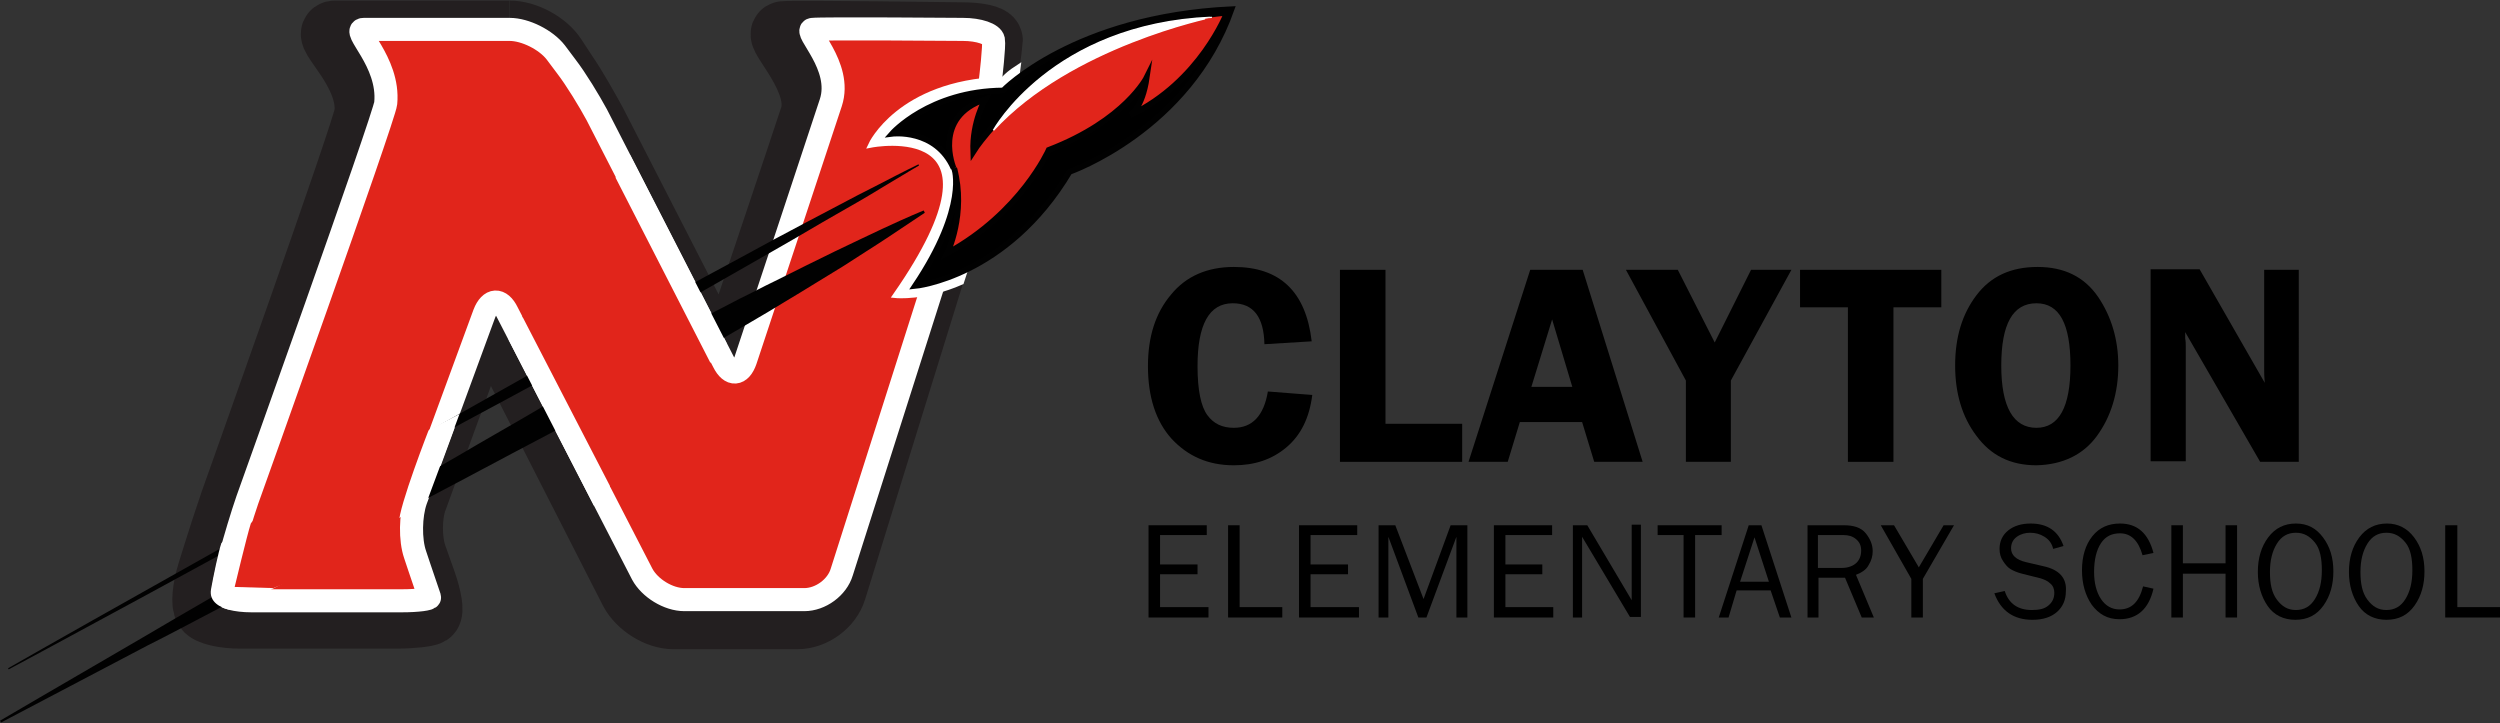 <?xml version="1.0" encoding="utf-8"?>
<!-- Generator: Adobe Illustrator 22.1.0, SVG Export Plug-In . SVG Version: 6.00 Build 0)  -->
<svg version="1.1" id="Layer_1" xmlns="http://www.w3.org/2000/svg" xmlns:xlink="http://www.w3.org/1999/xlink" x="0px" y="0px"
	 viewBox="0 0 433.6 125.4" style="enable-background:new 0 0 433.6 125.4;" xml:space="preserve">
<rect x="0" y="0" width="433.6" height="125.4" fill="#333333" stroke="none"/>
<style type="text/css">
	.st0{fill:#231F20;}
	.st1{fill:none;stroke:#231F20;stroke-width:11;stroke-miterlimit:10;}
	.st2{fill:#E1251B;}
	.st3{fill:none;stroke:#FFFFFF;stroke-width:4;stroke-miterlimit:10;}
	.st4{fill:#FFFFFF;}
	.st5{fill:#010101;}
	.st6{fill:none;stroke:#FFFFFF;stroke-miterlimit:10;}
	.st7{fill:none;stroke:#C42032;stroke-width:0.5;stroke-miterlimit:10;}
	.st8{fill:none;stroke:#010101;stroke-miterlimit:10;}
	.st9{fill:none;stroke:#FFFFFF;stroke-width:0.25;}
</style>
<g>
	<path class="st0" d="M58.1,5.6c-2.4,0,6.1,6.8,5.4,14.1C63.4,22,40.2,87,40.2,87c-0.9,2.6-2.3,6.9-3.1,9.5l-0.9,2.9
		c-0.8,2.6-1.1,5.4-0.5,6.2c0.5,0.8,3.2,1.4,5.9,1.4h27.1c2.7,0,5.4-0.3,5.8-0.6c0.5-0.3,0.1-2.7-0.8-5.3L72,96.3
		c-0.9-2.6-0.9-6.8,0-9.4l10.6-29c0.9-2.6,2.7-2.7,4-0.2l22.9,44.9c1.3,2.4,4.5,4.5,7.3,4.5h21.5c2.8,0,5.7-2.1,6.5-4.8l23.8-76.8
		c0.8-2.6,1.8-7,2.1-9.7c0,0,1.2-8.2,1.2-8.8c0-0.6-2.2-1.1-5-1.1c0,0-29.3-0.4-31-0.2c-1.7,0.2,7,8.3,4.8,14.7
		c-2.1,6.4-13.4,40-13.4,40c-0.9,2.6-2.6,2.7-3.9,0.3l-20.2-39.4c-1.3-2.4-3.5-6.3-5.1-8.6l-1.9-2.9c-1.5-2.3-5-4.2-7.8-4.2
		C88.7,5.6,59.4,5.6,58.1,5.6L58.1,5.6z"/>
	<g>
		<path class="st1" d="M58.1,5.6c-2.4,0,6.1,6.8,5.4,14.1C63.4,22,40.2,87,40.2,87c-0.9,2.6-2.3,6.9-3.1,9.5l-0.9,2.9
			c-0.8,2.6-1.1,5.4-0.5,6.2c0.5,0.8,3.2,1.4,5.9,1.4h27.1c2.7,0,5.4-0.3,5.8-0.6c0.5-0.3,0.1-2.7-0.8-5.3L72,96.3
			c-0.9-2.6-0.9-6.8,0-9.4l10.6-29c0.9-2.6,2.7-2.7,4-0.2l22.9,44.9c1.3,2.4,4.5,4.5,7.3,4.5h21.5c2.8,0,5.7-2.1,6.5-4.8l23.8-76.8
			c0.8-2.6,1.8-7,2.1-9.7c0,0,1.2-8.2,1.2-8.8c0-0.6-2.2-1.1-5-1.1c0,0-29.3-0.4-31-0.2c-1.7,0.2,7,8.3,4.8,14.7
			c-2.1,6.4-13.4,40-13.4,40c-0.9,2.6-2.6,2.7-3.9,0.3l-20.2-39.4c-1.3-2.4-3.5-6.3-5.1-8.6l-1.9-2.9c-1.5-2.3-5-4.2-7.8-4.2
			C88.7,5.6,59.4,5.6,58.1,5.6L58.1,5.6z"/>
	</g>
	<path class="st2" d="M63.1,5.1c-2.4,0,4.5,5.5,3.8,12.8c-0.2,2.3-24,68.8-24,68.8c-0.9,2.6-2.2,6.9-2.9,9.6l-0.1,0.5
		c-0.7,2.7-1.2,5.4-1.2,6.1c0,0.7,2.2,1.3,4.9,1.3h26.1c2.8,0,4.9-0.3,4.8-0.6c-0.1-0.3-0.9-2.7-1.8-5.3l-0.7-2.1
		c-0.9-2.6-0.8-6.8,0.1-9.4L84,54.4c1-2.6,2.8-2.7,4-0.2l23.4,45.4c1.3,2.4,4.5,4.4,7.3,4.4l20.8,0c2.8,0,5.7-2.1,6.5-4.8l24.1-75.7
		c0.8-2.6,1.6-7,1.7-9.8c0,0,0.7-5.8,0.5-6.8c-0.2-1-2.5-1.8-5.3-1.8c0,0-24.5-0.2-26.1,0c-1.7,0.2,5.3,6.3,3.2,12.7
		c-2.1,6.4-14.8,44.7-14.8,44.7c-0.9,2.6-2.6,2.7-3.8,0.3l-22-42.9c-1.3-2.4-3.6-6.2-5.3-8.4l-1.8-2.4c-1.7-2.2-5.3-4-8-4
		C88.3,5.1,64.4,5.1,63.1,5.1L63.1,5.1z"/>
	<path class="st3" d="M63.1,5.1c-2.4,0,4.5,5.5,3.8,12.8c-0.2,2.3-24,68.8-24,68.8c-0.9,2.6-2.2,6.9-2.9,9.6l-0.1,0.5
		c-0.7,2.7-1.2,5.4-1.2,6.1c0,0.7,2.2,1.3,4.9,1.3h26.1c2.8,0,4.9-0.3,4.8-0.6c-0.1-0.3-0.9-2.7-1.8-5.3l-0.7-2.1
		c-0.9-2.6-0.8-6.8,0.1-9.4L84,54.4c1-2.6,2.8-2.7,4-0.2l23.4,45.4c1.3,2.4,4.5,4.4,7.3,4.4l20.8,0c2.8,0,5.7-2.1,6.5-4.8l24.1-75.7
		c0.8-2.6,1.6-7,1.7-9.8c0,0,0.7-5.8,0.5-6.8c-0.2-1-2.5-1.8-5.3-1.8c0,0-24.5-0.2-26.1,0c-1.7,0.2,5.3,6.3,3.2,12.7
		c-2.1,6.4-14.8,44.7-14.8,44.7c-0.9,2.6-2.6,2.7-3.8,0.3l-22-42.9c-1.3-2.4-3.6-6.2-5.3-8.4l-1.8-2.4c-1.7-2.2-5.3-4-8-4
		C88.3,5.1,64.4,5.1,63.1,5.1L63.1,5.1z"/>
	<line class="st4" x1="1.4" y1="116" x2="159.4" y2="28.6"/>
	<path class="st5" d="M1.4,115.9c0,0,9.8-5.6,24.6-13.9C40.7,93.7,60.4,82.7,80,71.6c9.8-5.5,19.7-11.1,28.9-16.3
		c4.6-2.5,9.1-5,13.4-7.3c4.3-2.3,8.3-4.5,12-6.5c3.7-2,7.2-3.8,10.2-5.4c3-1.6,5.7-3,7.9-4.1c4.4-2.3,6.9-3.5,6.9-3.5l0.1,0.2
		c0,0-2.4,1.4-6.7,4c-2.1,1.3-4.7,2.8-7.7,4.5c-3,1.7-6.3,3.7-10,5.8c-3.7,2.1-7.7,4.4-11.9,6.8c-4.2,2.4-8.7,4.9-13.3,7.5
		c-9.3,5.1-19.2,10.5-29.1,15.8C61,83.8,41.1,94.6,26.3,102.7c-14.9,8.1-24.8,13.4-24.8,13.4L1.4,115.9L1.4,115.9z"/>
	<line class="st4" x1="0.1" y1="125.2" x2="160.2" y2="36.7"/>
	<path class="st5" d="M0,125c0,0,9.9-5.8,24.7-14.4c3.7-2.2,7.7-4.5,12-7c4.3-2.5,8.7-5,13.4-7.7c9.3-5.3,19.2-11,29.1-16.7
		c4.9-2.9,9.9-5.7,14.8-8.6c4.9-2.8,9.7-5.6,14.3-8.2c4.7-2.6,9.3-5.1,13.6-7.3c2.2-1.1,4.3-2.2,6.4-3.3c2.1-1,4.1-2.1,6-3
		c3.8-1.9,7.4-3.7,10.5-5.2c3.1-1.5,5.9-2.8,8.2-3.9c4.5-2.1,7.2-3.2,7.2-3.2l0.2,0.4c0,0-2.4,1.6-6.6,4.4c-2.1,1.4-4.7,3-7.6,4.9
		c-3,1.8-6.3,3.9-10,6.1c-1.8,1.1-3.8,2.3-5.7,3.4c-2,1.2-4.1,2.4-6.2,3.6c-4.2,2.5-8.7,5-13.4,7.6c-4.7,2.6-9.6,5.2-14.6,7.8
		c-5,2.6-10,5.3-15.1,8C71.1,88,61,93.4,51.5,98.4c-4.7,2.5-9.3,4.9-13.7,7.2c-4.4,2.3-8.5,4.5-12.3,6.4
		c-15.2,8-25.3,13.3-25.3,13.3L0,125L0,125z"/>
	<path class="st4" d="M151.1,25.1c0,0,4.9-10.6,22.5-11.3c0.9,0,0.3-0.3,2.9-2l-1.5,11.5l-8.3,25.6c-6.4,2.8-11.3,2.3-11.3,2.3
		C177.1,20,151.1,25.1,151.1,25.1L151.1,25.1z"/>
	<path class="st6" d="M151.1,25.1c0,0,4.9-10.6,22.5-11.3c0.9,0,0.3-0.3,2.9-2l-1.5,11.5l-8.3,25.6c-6.4,2.8-11.3,2.3-11.3,2.3
		C177.1,20,151.1,25.1,151.1,25.1L151.1,25.1z"/>
	<path class="st2" d="M213.1,1.9c0,0-10.3-1.1-42.1,15.3c-18,9.3-6.9,3.9-5.3,12.8c1.6,9.5-1.9,12.9-1.6,15.3
		c0.3,2.4,20-15.3,20.9-18.5C185.9,23.6,203.5,23.8,213.1,1.9L213.1,1.9z"/>
	<g>
		<path class="st7" d="M213.1,1.9c0,0-10.3-1.1-42.1,15.3c-18,9.3-6.9,3.9-5.3,12.8c1.6,9.5-1.9,12.9-1.6,15.3
			c0.3,2.4,20-15.3,20.9-18.5C185.9,23.6,203.5,23.8,213.1,1.9L213.1,1.9z"/>
	</g>
	<path d="M154.7,23.2c0,0,6.5-7.4,19.3-7.5c0,0,12.3-12.8,39.6-14.1c-7.4,21-28.1,28.2-28.1,28.2c-10.9,18.3-26.8,19.8-26.8,19.8
		c9.3-13.9,6.8-20.4,6.8-20.4c2.1,7.9-1.2,14.7-1.2,14.7c12.8-7,17.6-17.9,17.6-17.9c13.3-5.1,17-12.6,17-12.6
		c-0.8,5.5-2.9,6.6-2.9,6.6c12.2-5.8,16.8-17.8,16.8-17.8c-30.7,2.9-44,24.1-44,24.1c-0.2-5.2,2.1-9.1,2.1-9.1
		c-9.3,3.1-5.5,12-5.5,12C162.3,22.2,154.7,23.2,154.7,23.2L154.7,23.2z"/>
	<g>
		<path class="st8" d="M154.7,23.2c0,0,6.5-7.4,19.3-7.5c0,0,12.3-12.8,39.6-14.1c-7.4,21-28.1,28.2-28.1,28.2
			c-10.9,18.3-26.8,19.8-26.8,19.8c9.3-13.9,6.8-20.4,6.8-20.4c2.1,7.9-1.2,14.7-1.2,14.7c12.8-7,17.6-17.9,17.6-17.9
			c13.3-5.1,17-12.6,17-12.6c-0.8,5.5-2.9,6.6-2.9,6.6c12.2-5.8,16.8-17.8,16.8-17.8c-30.7,2.9-44,24.1-44,24.1
			c-0.2-5.2,2.1-9.1,2.1-9.1c-9.3,3.1-5.5,12-5.5,12C162.3,22.2,154.7,23.2,154.7,23.2L154.7,23.2z"/>
	</g>
	<path class="st4" d="M172.3,22.6c0,0,10.1-18.4,37.8-19.6C210.1,3,185.7,8,172.3,22.6"/>
	<path class="st9" d="M172.3,22.6c0,0,10.1-18.4,37.8-19.6C210.1,3,185.7,8,172.3,22.6"/>
	<polygon class="st4" points="88.2,58.9 103,87.7 126,59.5 109.3,26.9 88.2,58.9 	"/>
	<path class="st4" d="M79.7,71.8L74,87.1c0,0-32.7,19-34.4,18.6c-1.2-0.3-3.4-1.2-3-3.5c0.4-2.2,1.3-6.6,1.8-8
		C38.9,93,79.7,71.8,79.7,71.8L79.7,71.8z"/>
	<path class="st2" d="M74.5,74.2c0,0-5.4,13.8-5.3,16.5c0.1,2.7-21.8,11.3-21.8,11.3l-6.7-0.2c0,0,2.1-8.8,2.8-11
		C44.2,88.9,74.5,74.2,74.5,74.2L74.5,74.2z"/>
	<polygon class="st2" points="90.6,54.9 105.9,84.5 123.3,63.1 106.6,30.5 90.6,54.9 	"/>
</g>
<g>
	<polygon points="201.2,99.6 207.7,99.6 207.7,97.9 201.2,97.9 201.2,92.8 209.3,92.8 209.3,91.1 199.2,91.1 199.2,107.1 
		209.6,107.1 209.6,105.3 201.2,105.3 	"/>
	<polygon points="215,91.1 213,91.1 213,107.1 222.4,107.1 222.4,105.3 215,105.3 	"/>
	<polygon points="227.3,99.6 233.8,99.6 233.8,97.9 227.3,97.9 227.3,92.8 235.4,92.8 235.4,91.1 225.3,91.1 225.3,107.1 
		235.7,107.1 235.7,105.3 227.3,105.3 	"/>
	<polygon points="246.9,103.9 242,91.1 239.1,91.1 239.1,107.1 240.8,107.1 240.8,93.1 246,107.1 247.4,107.1 252.6,93.1 
		252.6,107.1 254.5,107.1 254.5,91.1 251.6,91.1 	"/>
	<polygon points="261.1,99.6 267.5,99.6 267.5,97.9 261.1,97.9 261.1,92.8 269.2,92.8 269.2,91.1 259.1,91.1 259.1,107.1 
		269.4,107.1 269.4,105.3 261.1,105.3 	"/>
	<path d="M283,101.8c0,0.3,0,0.7,0,1.2l0,1.1l-7.7-13h-2.5v16h1.6V95.2c0-0.3,0-0.6,0-1l0-1.1l8.3,13.9h1.9v-16H283V101.8z"/>
	<polygon points="298.6,91.1 287.5,91.1 287.5,92.8 292,92.8 292,107.1 294,107.1 294,92.8 298.6,92.8 	"/>
	<path d="M303.3,91.1l-5.2,16h1.7l1.4-4.7h5.9l1.6,4.7h2l-5.2-16H303.3z M301.8,100.9l2.5-7.7l2.5,7.7H301.8z"/>
	<path d="M324.1,98c0.5-0.8,0.7-1.6,0.7-2.4c0-1.1-0.4-2.1-1.2-3.1s-2.1-1.4-3.8-1.4h-6.3v16h1.9v-6.9h4.6l2.9,6.9h2.1l-3.1-7.4
		C322.9,99.3,323.7,98.8,324.1,98z M319.5,98.5h-4.2v-5.7h4.4c0.9,0,1.6,0.2,2.2,0.7s0.9,1.1,0.9,2s-0.3,1.6-0.8,2.1
		S320.6,98.5,319.5,98.5z"/>
	<polygon points="332.8,98.4 328.5,91.1 326.2,91.1 331.5,100.4 331.5,107.1 333.5,107.1 333.5,100.4 338.9,91.1 337.1,91.1 	"/>
	<path d="M354.4,98.2l-3-0.7c-1.7-0.4-2.6-1.2-2.6-2.4c0-0.8,0.3-1.5,1-2c0.7-0.5,1.5-0.7,2.3-0.7c0.9,0,1.7,0.2,2.5,0.7
		s1.3,1.2,1.5,2.1l1.8-0.5c-0.9-2.6-2.8-3.9-5.7-3.9c-1.6,0-2.9,0.4-3.9,1.2s-1.5,1.9-1.5,3.2c0,0.8,0.2,1.5,0.6,2.1
		c0.4,0.6,0.8,1.1,1.3,1.4c0.5,0.3,1.2,0.6,2,0.8l3.2,0.8c0.6,0.2,1.2,0.4,1.7,0.9c0.5,0.4,0.7,1,0.7,1.6c0,0.9-0.3,1.6-1,2.2
		s-1.6,0.8-2.9,0.8c-2.4,0-4-1.1-4.7-3.3l-1.8,0.4c1.1,3,3.3,4.6,6.6,4.6c1.9,0,3.3-0.5,4.3-1.4s1.5-2.1,1.5-3.5
		C358.5,100.3,357.2,98.8,354.4,98.2z"/>
	<path d="M367.7,92.5c1.9,0,3.2,1.3,3.9,3.8l1.9-0.4c-0.9-3.4-2.8-5.1-5.8-5.1c-2,0-3.6,0.7-4.8,2.2s-1.8,3.5-1.8,5.9
		c0,2.4,0.6,4.4,1.7,6c1.2,1.6,2.7,2.5,4.8,2.5c3.1,0,5.1-1.8,5.9-5.3l-1.8-0.4c-0.7,2.7-2,4-4.1,4c-1.3,0-2.4-0.6-3.2-1.8
		s-1.2-2.8-1.2-4.7c0-2.1,0.4-3.8,1.2-5S366.3,92.5,367.7,92.5z"/>
	<polygon points="386,97.7 378.6,97.7 378.6,91.1 376.6,91.1 376.6,107.1 378.6,107.1 378.6,99.5 386,99.5 386,107.1 388,107.1 
		388,91.1 386,91.1 	"/>
	<path d="M398.2,90.8c-2,0-3.6,0.8-4.8,2.4s-1.8,3.6-1.8,6c0,2.3,0.6,4.3,1.7,5.9c1.1,1.6,2.8,2.4,4.8,2.4c2.1,0,3.7-0.8,4.9-2.5
		c1.2-1.7,1.7-3.7,1.7-5.9c0-2.4-0.6-4.3-1.8-5.9S400.2,90.8,398.2,90.8z M401.5,103.9c-0.8,1.3-1.9,1.9-3.3,1.9
		c-1.4,0-2.4-0.6-3.3-1.8s-1.2-2.8-1.2-4.8c0-2,0.4-3.6,1.2-4.9s1.9-1.9,3.3-1.9c1.4,0,2.4,0.6,3.3,1.7s1.2,2.8,1.2,4.8
		C402.7,101,402.3,102.6,401.5,103.9z"/>
	<path d="M414,90.8c-2,0-3.6,0.8-4.8,2.4s-1.8,3.6-1.8,6c0,2.3,0.6,4.3,1.7,5.9c1.1,1.6,2.8,2.4,4.8,2.4c2.1,0,3.7-0.8,4.9-2.5
		c1.2-1.7,1.7-3.7,1.7-5.9c0-2.4-0.6-4.3-1.8-5.9S415.9,90.8,414,90.8z M417.2,103.9c-0.8,1.3-1.9,1.9-3.3,1.9
		c-1.4,0-2.4-0.6-3.3-1.8s-1.2-2.8-1.2-4.8c0-2,0.4-3.6,1.2-4.9s1.9-1.9,3.3-1.9c1.4,0,2.4,0.6,3.3,1.7s1.2,2.8,1.2,4.8
		C418.4,101,418,102.6,417.2,103.9z"/>
	<polygon points="426.2,105.3 426.2,91.1 424.1,91.1 424.1,107.1 433.6,107.1 433.6,105.3 	"/>
	<path d="M219.9,67.9c-0.7,4.2-2.7,6.3-5.9,6.3c-2,0-3.5-0.7-4.6-2.2c-1.1-1.5-1.7-4.3-1.7-8.5c0-7.2,2-10.9,6.1-10.9
		c3.6,0,5.4,2.4,5.5,7.1l8.2-0.5c-1-8.6-5.5-12.9-13.5-12.9c-4.6,0-8.3,1.6-10.9,4.8c-2.7,3.2-4,7.3-4,12.4c0,5.4,1.4,9.6,4.1,12.6
		c2.8,3,6.3,4.6,10.8,4.6c3.6,0,6.6-1,9.1-3.1c2.5-2.1,4-5.1,4.5-9.1L219.9,67.9z"/>
	<polygon points="253.6,73.5 240.3,73.5 240.3,46.8 232.4,46.8 232.4,80.1 253.6,80.1 	"/>
	<path d="M265.4,46.8l-10.7,33.3h6.8l2.1-6.9h10.8l2.1,6.9h8.4l-10.4-33.3H265.4z M265.6,67.1l3.6-11.7l3.5,11.7H265.6z"/>
	<polygon points="292.4,80.1 300.2,80.1 300.2,66 310.7,46.8 303.7,46.8 297.4,59.4 291,46.8 282,46.8 292.4,66 	"/>
	<polygon points="320.5,80.1 328.4,80.1 328.4,53.3 336.7,53.3 336.7,46.8 312.2,46.8 312.2,53.3 320.5,53.3 	"/>
	<path d="M363.7,75.6c2.4-3.3,3.7-7.4,3.7-12.2c0-4.5-1.2-8.5-3.5-11.9c-2.4-3.5-5.9-5.2-10.5-5.2c-4.6,0-8.1,1.6-10.6,4.9
		c-2.5,3.3-3.7,7.3-3.7,12.2c0,4.8,1.2,8.9,3.7,12.2c2.5,3.4,5.9,5.1,10.4,5.1C357.7,80.6,361.3,78.9,363.7,75.6z M347.1,63.4
		c0-7.2,2-10.8,6.1-10.8c4,0,5.9,3.6,5.9,10.8c0,7.2-2,10.8-5.9,10.8C349.2,74.2,347.1,70.6,347.1,63.4z"/>
	<path d="M379.1,60.1c0-0.4,0-0.9-0.1-1.4c0-0.2,0-0.6,0-1.1l13,22.5h6.7V46.8h-6v17.4c0,0.5,0,1.2,0.1,2.2l-11.3-19.7H373v33.3h6.1
		V60.1z"/>
</g>
</svg>
